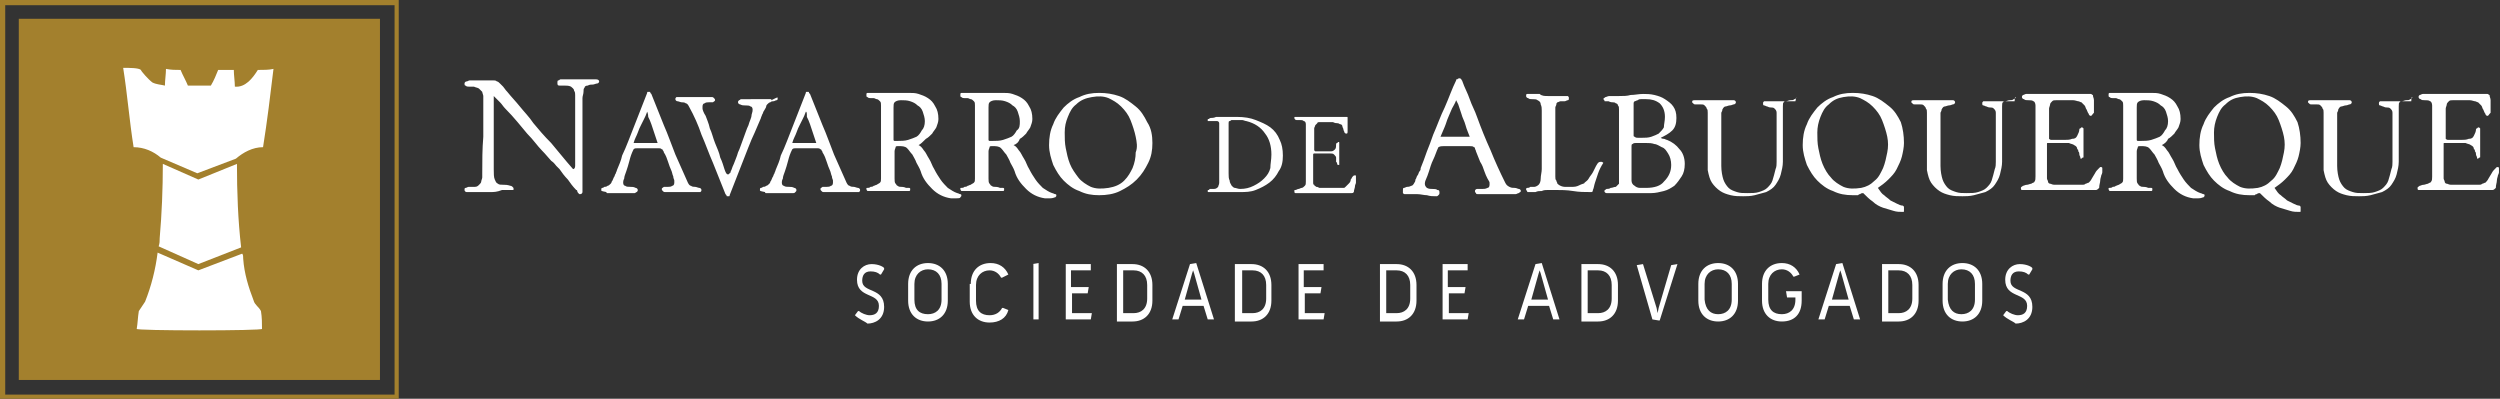 <svg id="Layer_1" xmlns="http://www.w3.org/2000/svg" viewBox="0 0 239.5 38.2"><rect x="0" y="0" width="239.5" height="38.2" fill="#333333" stroke="none"/><style>.st0{fill:#a3802d}.st1{fill:#fff}</style><path class="st0" d="M0 0v38.2h38.2V0H0zm37.8 37.8H.5V.5h37.3v37.3z"/><path class="st0" d="M1.8 1.8h34.6v34.6H1.8z"/><path class="st1" d="M19 25.3l4.1-1.6c-.3-2.6-.4-5.3-.4-8L19 17.2l-3.4-1.5c0 2.4-.1 4.8-.3 7.1 0 .3 0 .5-.1.8l3.8 1.7z"/><path class="st1" d="M25 29.8c-.2-.4-.6-.6-.7-1-.5-1.3-.9-2.6-1-4 0-.2 0-.4-.1-.5L19 25.9l-3.9-1.7c-.2 1.6-.6 3.2-1.2 4.7l-.6.9c-.1.6-.1 1.1-.2 1.7-.3.2 12.3.2 12 0 0-.5 0-1.1-.1-1.7zM24.7 6.7c-.5.8-1.2 1.7-2.2 1.6 0-.5-.1-1.1-.1-1.6h-1.5c-.2.5-.4 1-.7 1.5H18c-.2-.5-.5-1-.7-1.5-.5 0-.9 0-1.4-.1 0 .5-.1 1.1-.1 1.6-.4-.1-.8-.1-1.2-.3-.4-.3-1.1-1.1-1.1-1.2-.2-.2-1.1-.2-1.7-.2.4 2.5.6 5.1 1 7.6 1 0 1.9.4 2.6 1l3.5 1.5 3.7-1.4c.7-.6 1.6-1.1 2.6-1.1.4-2.5.7-5 1-7.5-.4.1-1 .1-1.5.1z"/><g><path class="st1" d="M47 18.4h-2.3c-.1 0-.2-.1-.2-.2s0-.2.1-.2.2-.1.3-.1h.6c.2 0 .3-.1.4-.2.1-.1.2-.2.2-.3 0-.1.1-.3.1-.4v-.4c0-1.2 0-2.3.1-3.5V9.6v-.4c0-.1-.1-.3-.1-.4l-.3-.3c-.1-.1-.3-.1-.5-.2h-.5c-.1 0-.2 0-.3-.1-.1 0-.1-.1-.1-.2s.1-.2.2-.2.2-.1.3-.1h2.2c.2 0 .3 0 .4.1.1 0 .2.1.3.2l.3.3c.1.1.2.3.4.5.4.5.8.9 1.2 1.4.4.5.9 1 1.3 1.6.5.6 1 1.2 1.7 1.9.6.7 1.3 1.6 2.1 2.5.1 0 .2-.1.2-.3v-1.8-2.3-2.3-.4c0-.1 0-.3-.1-.4 0-.2-.2-.3-.3-.4-.2-.1-.4-.1-.6-.1h-.5c-.2 0-.2-.1-.2-.3 0-.1 0-.2.1-.2s.1-.1.2-.1H57.1c.2 0 .3.1.3.2s-.1.2-.2.2-.3.1-.4.1c-.2 0-.3 0-.5.1-.2 0-.3.1-.3.2-.1.1-.1.2-.1.4s-.1.4-.1.6v9c0 .1-.1.2-.2.2h-.1l-.1-.1s-.1-.1-.1-.2-.1-.1-.1-.1c-.3-.3-.6-.7-.8-1-.3-.3-.6-.7-.8-1l-.1-.1-.2-.2c-.1-.1-.2-.3-.5-.5-.2-.2-.5-.6-.9-1s-.8-1-1.4-1.6c-.6-.7-1.2-1.5-2.1-2.4-.2-.2-.3-.4-.5-.6l-.6-.6v7c0 .4 0 .8.1 1 .1.2.1.3.3.4.1.1.3.1.5.1s.4 0 .7.1c.1 0 .2.1.2.1.1.1.1.1.1.2s0 .1-.1.1h-1c-.5.2-.8.2-1.1.2zM57.6 18.2c0-.1 0-.2.1-.2s.2-.1.2-.1c.1 0 .2 0 .3-.1.1 0 .2-.1.3-.2 0 0 .1-.1.1-.2.1-.1.1-.2.2-.4.1-.1.1-.3.2-.4 0-.1.1-.2.1-.3.2-.5.4-.9.5-1.4.2-.4.4-.9.6-1.4.3-.8.6-1.5.9-2.3.3-.8.6-1.5.9-2.3 0-.1 0-.1.1-.1h.1c.1 0 .1 0 .1.1l.1.1.6 1.5.6 1.5c.4.9.7 1.8 1.1 2.8l1.2 2.7c.1.2.2.3.3.3.1.1.3.1.4.1.1 0 .3.1.4.1.1 0 .2.1.2.2s0 .1-.1.2h-3.4c-.1 0-.1 0-.2-.1s-.1-.1-.1-.2.1-.1.2-.2h.4c.1 0 .3 0 .4-.1.1 0 .2-.1.2-.3v-.1-.1c0-.1-.1-.2-.1-.4-.1-.2-.1-.4-.2-.6-.1-.2-.2-.5-.3-.8-.1-.3-.2-.6-.4-.9 0-.1-.1-.2-.1-.2 0-.1-.1-.1-.1-.1-.1-.1-.2-.1-.3-.1h-2c-.2 0-.3 0-.4.1-.2.4-.3.7-.4 1.1-.1.4-.2.7-.3 1-.1.3-.2.5-.2.7-.1.2-.1.3-.1.4 0 .2.1.3.2.3.1.1.3.1.5.1s.3 0 .5.1c.1 0 .2.1.2.2s0 .1-.1.2c-.1 0-.1.1-.2.1h-2.6c-.1 0-.1 0-.1-.1-.5-.1-.5-.1-.5-.2zm4.4-7.5c-.1.3-.2.5-.3.7l-.3.6c-.1.2-.2.4-.3.7-.1.3-.3.6-.4 1H63l-.3-.9-.3-.9c-.1-.3-.2-.5-.3-.7 0-.3-.1-.5-.1-.5zM74.5 9.4c0 .1 0 .2-.1.2s-.2.1-.3.1c-.1 0-.2 0-.3.1-.1 0-.2.1-.3.2 0 0-.1.1-.1.2s-.1.2-.2.4c-.1.1-.1.3-.2.4 0 .1-.1.2-.1.3-.2.5-.4.9-.6 1.4-.2.4-.4.9-.6 1.4-.3.8-.6 1.5-.9 2.3-.3.8-.6 1.5-.9 2.3 0 .1 0 .1-.1.1h-.1c-.1 0-.1 0-.1-.1l-.1-.1-.6-1.5-.6-1.5c-.4-.9-.7-1.8-1.1-2.7-.3-.9-.7-1.8-1.2-2.7-.1-.2-.2-.3-.3-.3-.1-.1-.3-.1-.4-.1-.1 0-.3-.1-.4-.1-.1 0-.2-.1-.2-.2s0-.1.1-.2h3.4c.1 0 .1 0 .2.1s.1.1.1.2-.1.1-.2.2h-.4c-.1 0-.3 0-.4.1-.1 0-.2.1-.2.3v.2c0 .1.1.4.3.7.1.3.3.7.4 1.2.2.4.3.9.5 1.4.2.5.4.9.5 1.4.2.4.3.8.4 1.1.1.3.2.5.3.5h.1l.1-.1.1-.1v-.1c.1-.1.1-.3.3-.7.1-.3.3-.7.4-1.1.2-.4.3-.8.5-1.3s.3-.9.5-1.3c.1-.4.3-.7.3-1 .1-.3.1-.4.1-.5 0-.2-.1-.3-.2-.3-.1-.1-.3-.1-.5-.1s-.3 0-.5-.1c-.1 0-.2-.1-.2-.2s0-.1.1-.2c.1 0 .1-.1.2-.1H73.8c.1 0 .1 0 .1.1.6-.3.6-.3.6-.2zM72.8 18.2c0-.1 0-.2.1-.2s.2-.1.2-.1c.1 0 .2 0 .3-.1.1 0 .2-.1.3-.2 0 0 .1-.1.1-.2.1-.1.1-.2.2-.4.1-.1.1-.3.2-.4 0-.1.1-.2.1-.3.2-.5.4-.9.5-1.4.2-.4.4-.9.6-1.4.3-.8.6-1.5.9-2.3.3-.8.6-1.5.9-2.3 0-.1 0-.1.1-.1h.1c.1 0 .1 0 .1.1l.1.1.6 1.5.6 1.5c.4.9.7 1.8 1.1 2.8l1.2 2.7c.1.2.2.3.3.3.1.1.3.1.4.1.1 0 .3.1.4.1.1 0 .2.1.2.2s0 .1-.1.2h-3.4c-.1 0-.1 0-.2-.1s-.1-.1-.1-.2.1-.1.2-.2h.4c.1 0 .3 0 .4-.1.1 0 .2-.1.2-.3v-.1-.1c0-.1-.1-.2-.1-.4-.1-.2-.1-.4-.2-.6-.1-.2-.2-.5-.3-.8-.1-.3-.2-.6-.4-.9 0-.1-.1-.2-.1-.2 0-.1-.1-.1-.1-.1-.1-.1-.2-.1-.3-.1h-2c-.2 0-.3 0-.4.1-.2.4-.3.7-.4 1.1-.1.4-.2.7-.3 1-.1.3-.2.5-.2.7-.1.2-.1.3-.1.4 0 .2.1.3.2.3.1.1.3.1.5.1s.3 0 .5.1c.1 0 .2.1.2.2s0 .1-.1.2-.1.1-.2.1h-2.6c-.1 0-.1 0-.1-.1-.5-.1-.5-.1-.5-.2zm4.4-7.5c-.1.3-.2.5-.3.7l-.3.6c-.1.2-.2.4-.3.7-.1.3-.3.6-.4 1H78.2l-.3-.9-.3-.9c-.1-.3-.2-.5-.3-.7 0-.3 0-.5-.1-.5zM88 13.9c.2.1.3.2.5.5.2.2.3.5.5.8.2.3.3.7.5 1 .2.4.4.7.6 1 .2.3.5.6.7.8.3.2.6.4.9.5.1 0 .2.1.3.1.1 0 .1.1.1.1 0 .1 0 .1-.1.2 0 .1-.2.1-.4.1h-.5c-.7-.1-1.3-.4-1.8-.9s-.9-1-1.1-1.7c-.1-.3-.3-.6-.4-.8-.1-.3-.3-.6-.4-.8-.2-.2-.3-.4-.5-.6-.2-.2-.5-.2-.8-.2-.2 0-.3 0-.3.1s-.1.2-.1.4v2.6c0 .2 0 .4.1.5.1.1.1.2.2.2.1.1.2.1.3.1.1 0 .3 0 .5.1H87.1c.1 0 .1.1.1.1 0 .1 0 .2-.1.2h-4s-.1-.1-.1-.2 0-.1.1-.1.2 0 .3-.1c.1 0 .2 0 .3-.1.1 0 .2-.1.3-.1.1-.1.2-.1.3-.2.1-.1.1-.2.1-.4v-2.6-2.2-2.2c0-.2 0-.3-.1-.4-.1-.1-.2-.2-.3-.2-.1 0-.2-.1-.3-.1h-.3c-.1 0-.2 0-.3-.1-.1 0-.1-.1-.1-.2s0-.2.1-.2h4c.3 0 .6 0 .9.1.3.1.6.2.9.4.3.2.5.4.7.8.2.3.3.7.3 1.2 0 .3-.1.5-.2.8-.1.2-.3.4-.4.6-.2.2-.4.4-.6.5-.3.3-.5.5-.7.6zm.6-2.3c0-.3-.1-.6-.2-.9-.1-.3-.3-.5-.5-.6-.2-.2-.4-.3-.7-.4-.3-.1-.6-.1-.9-.1-.3 0-.5.1-.6.2-.1.1-.1.3-.1.5v3.1c0 .1.1.1.1.1h.3c.3 0 .7 0 1-.1.3-.1.6-.2.8-.3.2-.1.4-.4.5-.6.2-.2.3-.5.3-.9zM97.1 13.9c.2.1.3.2.5.5.2.2.3.5.5.8.2.3.3.7.5 1 .2.4.4.7.6 1 .2.3.5.6.7.8.3.2.6.4.9.5.1 0 .2.1.3.1.1 0 .1.1.1.1 0 .1 0 .1-.1.2-.1 0-.2.1-.5.1h-.5c-.7-.1-1.3-.4-1.8-.9s-.9-1-1.1-1.7c-.1-.3-.3-.6-.4-.8-.1-.3-.3-.6-.4-.8-.2-.2-.3-.4-.5-.6-.2-.2-.5-.2-.8-.2-.2 0-.3 0-.3.1s-.1.2-.1.4v2.6c0 .2 0 .4.1.5.1.1.1.2.2.2.1.1.2.1.3.1.1 0 .3 0 .5.1H96.1c.1 0 .1.1.1.1 0 .1 0 .2-.1.2h-4s-.1-.1-.1-.2 0-.1.1-.1.2 0 .3-.1c.1 0 .2 0 .3-.1.1 0 .2-.1.3-.1.1-.1.2-.1.3-.2.1-.1.1-.2.1-.4v-2.6-2.2-2.2c0-.2 0-.3-.1-.4-.1-.1-.2-.2-.3-.2-.1 0-.2-.1-.3-.1h-.3c-.1 0-.2 0-.3-.1-.1 0-.1-.1-.1-.2s0-.2.1-.2h4c.3 0 .6 0 .9.1.3.1.6.2.9.4.3.2.5.4.7.8.2.3.3.7.3 1.2 0 .3-.1.5-.2.8-.1.2-.3.4-.4.6-.2.2-.4.4-.6.5-.1.3-.3.5-.6.6zm.6-2.3c0-.3-.1-.6-.2-.9-.1-.3-.3-.5-.5-.6-.2-.2-.4-.3-.7-.4-.3-.1-.6-.1-.9-.1-.3 0-.5.1-.6.2-.1.1-.1.3-.1.5v3.1c0 .1.1.1.1.1h.3c.3 0 .7 0 1-.1s.6-.2.8-.3c.2-.1.4-.4.5-.6.3-.2.3-.5.3-.9zM110.4 13.7c0 .7-.1 1.3-.4 1.9-.3.6-.6 1.1-1.1 1.6-.5.5-1 .8-1.6 1.1-.6.3-1.3.4-2 .4s-1.3-.1-1.9-.4c-.6-.2-1.1-.6-1.5-1-.4-.4-.7-.9-1-1.5-.2-.6-.4-1.2-.4-1.9s.1-1.4.4-2c.2-.6.6-1.1 1-1.6.4-.4.9-.8 1.5-1 .6-.3 1.2-.4 1.9-.4s1.3.1 1.9.3c.6.2 1.1.6 1.6 1s.8.9 1.1 1.5c.4.6.5 1.3.5 2zm-1.6-.6c-.1-.5-.3-1.1-.5-1.6s-.5-.9-.9-1.3-.8-.6-1.2-.8c-.5-.2-1-.2-1.6-.1-.6.1-1.1.3-1.5.7-.4.3-.6.7-.8 1.2-.2.5-.3.9-.3 1.5 0 .5 0 1 .1 1.5s.2 1 .4 1.5.5.9.8 1.3c.3.4.8.7 1.2.9.5.2 1 .2 1.7.1.6-.1 1.1-.3 1.5-.7.4-.4.6-.8.8-1.2.2-.5.3-1 .3-1.5.2-.5.1-1 0-1.5zM122.9 14.9c0 .6-.1 1.1-.4 1.5-.2.4-.5.8-.9 1.1-.4.3-.8.5-1.3.7-.5.2-1 .2-1.5.2h-3c-.1 0-.1 0-.1-.1s0-.1.1-.1l.1-.1h.4c.2 0 .3-.1.4-.2 0-.1.1-.2.1-.4v-.2-.3-.6V13v-.3-.4-.3-.2c0-.1-.1-.2-.2-.2H115.7v-.1c0-.1 0-.1.1-.1 0 0 .1-.1.2-.1s.3 0 .5-.1h2c.7 0 1.3.1 1.8.3.5.2 1 .4 1.4.7.4.3.7.7.9 1.2.2.4.3.9.3 1.5zm-1.1-.1c0-.8-.2-1.5-.6-2-.4-.6-1-1-1.8-1.2-.1 0-.3-.1-.4-.1h-.7-.1-.2c-.1 0-.1.1-.2.1s-.1.1-.1.2v4.8c0 .3 0 .5.1.7 0 .2.1.3.2.5.1.1.2.2.3.2.1 0 .3.1.5.1.5 0 .9-.1 1.3-.3.4-.2.7-.4 1-.7.3-.3.5-.6.6-1 0-.4.1-.8.1-1.3zM129 12.8c-.1 0-.1 0-.2-.1 0-.1-.1-.2-.1-.3 0-.1-.1-.2-.1-.3 0-.1-.1-.2-.2-.2s-.1-.1-.3-.1c-.1 0-.2 0-.4-.1H126.5c-.2 0-.3 0-.3.1l-.2.2c0 .1-.1.2-.1.3v2.1l.1.1h1.5c.2 0 .3-.1.4-.2.1-.1.1-.3.1-.5 0 0 0-.1.1-.1l.1-.1c.1 0 .1 0 .1.1v2.1h-.1s-.1 0-.1-.1 0-.1-.1-.2v-.2-.2c0-.1-.1-.2-.2-.3-.1-.1-.2-.1-.4-.1h-.9-.6s-.1 0-.1.1v2.7c0 .1 0 .2.1.2 0 .1.1.1.2.2.1 0 .1 0 .3.1h2.3c.1 0 .1 0 .2-.1l.3-.3c.1-.1.2-.2.2-.4.1-.1.1-.2.2-.3.1-.1.1-.1.2-.1s.1 0 .1.1V17.5c0 .1-.1.2-.1.4 0 .1-.1.3-.1.5-.1.1-.1.1-.2.1H124.1c-.1 0-.1-.1-.1-.2s0-.1.1-.1.2-.1.3-.1c.1 0 .2-.1.3-.1.1 0 .2-.1.3-.2.1-.1.1-.2.1-.4v-.6-.7-.6-1.6-1.8-.1-.1c0-.2-.1-.3-.2-.3-.1-.1-.2-.1-.4-.1h-.3c-.1 0-.2-.1-.2-.2s0-.1.1-.1H129c.1 0 .1 0 .1.1V12.6c0 .1 0 .2-.1.2zM134.4 18.2c0-.1 0-.2.1-.2s.2-.1.3-.1c.1 0 .2 0 .4-.1.1 0 .2-.1.3-.3 0 0 .1-.1.1-.3.1-.1.1-.3.2-.4.1-.1.1-.3.2-.4.1-.1.1-.2.1-.3.2-.5.4-1 .6-1.6.2-.5.4-1 .6-1.6.4-.9.7-1.8 1.1-2.6.4-.9.7-1.8 1.1-2.6 0-.1 0-.1.1-.1 0 0 .1-.1.2-.1s.1 0 .2.1c0 .1.1.1.1.2.2.6.5 1.1.7 1.7s.5 1.1.7 1.7c.4 1.1.8 2.1 1.3 3.2.4 1 .9 2.1 1.4 3.1.1.2.2.3.4.4.2.1.3.1.5.1s.3.1.4.1c.1 0 .2.1.2.2s-.1.1-.2.2c-.1 0-.2.1-.3.1H141.6c-.1 0-.2 0-.2-.1-.1-.1-.1-.1-.1-.2s.1-.2.2-.2h.5c.2 0 .3 0 .5-.1.1 0 .2-.1.2-.3v-.1-.1c0-.1-.1-.2-.2-.4s-.2-.4-.3-.7c-.1-.3-.2-.6-.4-.9-.1-.3-.3-.7-.4-1 0-.1-.1-.2-.1-.3 0-.1-.1-.1-.1-.1-.1-.1-.2-.1-.4-.1h-2.5c-.2 0-.3 0-.5.1-.2.4-.3.8-.5 1.2-.2.4-.3.8-.4 1.1-.1.3-.2.6-.3.8-.1.2-.1.4-.1.4 0 .2.1.3.2.4.2.1.3.1.5.1s.4 0 .5.1c.2 0 .2.1.2.3 0 .1 0 .1-.1.2s-.1.1-.2.1c-.3 0-.6 0-.9-.1-.3 0-.6-.1-.9-.1h-1.2c-.1 0-.1 0-.2-.1v-.3zm5.1-8.6c-.1.3-.3.6-.4.8-.1.2-.2.5-.3.7-.1.2-.2.5-.3.8-.1.3-.3.7-.5 1.2H140.8c-.1-.3-.3-.7-.4-1.1-.1-.4-.3-.7-.4-1.1l-.3-.9-.2-.4zM148.3 9.2h1.9c.1.1.1.1.1.2s0 .2-.1.2-.2.1-.3.1h-.4c-.1 0-.2.1-.3.1-.1.1-.1.1-.1.2s-.1.2-.1.3v6.6c0 .2 0 .3.1.4 0 .1.1.2.1.3.2.2.5.3.7.3h.8c.3 0 .5-.1.7-.2.2-.1.4-.1.4-.2.1-.1.3-.2.4-.4.1-.2.3-.4.4-.6l.3-.6c.1-.2.2-.3.2-.3.1-.1.2-.1.3-.1.1 0 .2.1.2.1-.2.3-.4.7-.5 1l-.3.9c-.1.3-.1.5-.2.7 0 .2-.1.2-.2.2-.6 0-1.1 0-1.7-.1-.6-.1-1.2-.1-1.7-.1h-.7c-.2 0-.4 0-.6.1-.2 0-.4 0-.6.1h-.7c-.1 0-.1 0-.1-.1l-.1-.1c0-.1 0-.2.1-.2s.2 0 .3-.1h.4c.1 0 .3-.1.4-.2.1-.1.2-.3.2-.6s.1-.6.1-.9v-1V10.6c0-.2 0-.4-.1-.6 0-.2-.1-.3-.3-.4-.1-.1-.3-.1-.5-.1s-.3 0-.4-.1c-.1 0-.2-.1-.2-.2s0-.2.1-.2h1.2c.2.2.5.2.8.2zM161.4 15.7c0 .5-.1.9-.3 1.2-.2.3-.4.6-.7.9-.3.2-.6.4-1 .5-.4.1-.8.2-1.2.2h-.1-4.2c-.1 0-.2-.1-.2-.2s.1-.1.2-.2c.1 0 .3 0 .4-.1.2 0 .3-.1.5-.1l.3-.3v-.4-1-1.4-1.5-1.5-1.3c0-.2 0-.3-.1-.4 0-.1-.1-.2-.2-.2-.1-.1-.2-.1-.3-.1-.1 0-.2 0-.4-.1H153.8c-.1 0-.1 0-.1-.1l-.1-.1c0-.1.1-.1.2-.2.1 0 .2-.1.4-.1h.9c.4 0 .8 0 1.1-.1.4 0 .8-.1 1.2-.1.3 0 .7 0 1.1.1.4.1.7.2 1 .4.3.2.6.4.8.7.2.3.3.6.3 1.1 0 .5-.1.9-.4 1.2-.3.3-.7.5-1.1.7 0 0 .1.1.3.1.1 0 .2.1.3.1.5.2.9.5 1.2.9.3.3.5.8.5 1.4zm-1.3.1c0-.4-.1-.8-.3-1.1-.2-.3-.3-.5-.6-.6-.2-.1-.5-.3-.7-.3-.3-.1-.5-.1-.8-.1h-1c-.1 0-.2 0-.3.1-.1 0-.1.1-.1.3v3.2c0 .2.1.4.3.5.1.1.3.2.5.2h.6c.8 0 1.4-.2 1.7-.6.5-.5.7-1 .7-1.6zm-.6-4.6c0-.6-.2-1-.5-1.3-.4-.3-.8-.4-1.3-.4h-.5c-.1 0-.2 0-.3.1-.1 0-.2.1-.3.1-.1.1-.1.1-.1.3v3s0 .1.1.1c.1.1.2.1.3.1h.4c.3 0 .6 0 .9-.1.3-.1.5-.2.7-.3.2-.2.4-.4.5-.6 0-.3.1-.6.1-1zM172.1 9.3c0 .1-.1.2-.2.2-.1.1-.2.1-.4.1-.1 0-.3.1-.4.1-.1 0-.2 0-.2.1-.1 0-.1.2-.1.4V15.5c0 .4-.1.8-.2 1.2-.1.4-.3.7-.5 1-.2.3-.5.5-.9.7-.4.1-.7.2-1.1.3-.4.1-.8.1-1.1.1-.4 0-.8 0-1.2-.1-.4-.1-.7-.2-1-.4-.3-.2-.6-.5-.8-.8-.2-.3-.3-.7-.4-1.2v-.2-.7-2.1-2.1-.4c0-.2 0-.3-.1-.4 0-.1-.1-.2-.2-.3-.1-.1-.2-.1-.4-.1h-.1-.4c-.1 0-.1 0-.2-.1l-.1-.1c0-.2.1-.2.3-.2H166.1c.1 0 .2.1.2.2s-.1.2-.2.2-.2.1-.4.1c-.1 0-.3.1-.4.1-.1 0-.2.1-.3.3 0 .1 0 .1-.1.3v5.1c0 .5.1 1 .2 1.3.1.3.3.6.5.8.2.2.5.3.8.4.3.1.6.1 1 .1s.8 0 1.1-.1c.3-.1.6-.2.8-.4.2-.2.4-.4.5-.7.1-.3.2-.7.3-1.1.1-.2.1-.5.1-.7v-2.7-.7-.7-.6c0-.2-.1-.3-.2-.4-.1-.1-.2-.1-.3-.1-.1 0-.2 0-.4-.1-.1 0-.2-.1-.3-.1-.1 0-.1-.1-.1-.2s0-.1.1-.2h3c.1-.5.1-.4.1-.4zM182.4 13.7c0 .4-.1.9-.2 1.3s-.3.8-.5 1.2c-.2.4-.5.7-.8 1-.3.3-.7.6-1 .8.2.3.4.6.6.7.2.2.4.3.6.5l.6.3c.2.1.4.2.6.2l.1.1v.4c0 .1 0 .1-.1.1-.3 0-.6 0-.9-.1-.3-.1-.7-.2-1-.3-.3-.1-.7-.3-1-.6-.3-.2-.6-.5-.9-.8-.1 0-.2 0-.3.1-.1 0-.1 0-.2.1h-.5c-.7 0-1.3-.1-1.9-.4-.6-.2-1.1-.6-1.5-1-.4-.4-.7-.9-1-1.5-.2-.6-.4-1.2-.4-1.9s.1-1.4.4-2c.2-.6.6-1.1 1-1.6.4-.4.9-.8 1.5-1 .6-.3 1.2-.4 1.9-.4s1.3.1 1.9.3c.6.2 1.1.6 1.6 1s.8.9 1.1 1.5c.2.6.3 1.3.3 2zm-1.6-.6c-.1-.5-.3-1.1-.5-1.6s-.5-.9-.9-1.3-.8-.6-1.2-.8c-.5-.2-1-.2-1.6-.1-.6.1-1 .3-1.4.7-.4.3-.6.7-.8 1.2-.2.5-.3 1-.3 1.5s0 1 .1 1.5.2 1 .4 1.5.5 1 .8 1.3c.3.4.8.7 1.2.9.5.2 1 .2 1.7.1.5-.1.9-.3 1.3-.7.4-.3.6-.8.8-1.2.2-.5.3-1 .4-1.5.1-.5.1-1 0-1.5zM193.1 9.3c0 .1-.1.2-.2.2-.1.1-.2.1-.4.1-.1 0-.3.1-.4.1-.1 0-.2 0-.2.1-.1 0-.1.2-.1.4V15.5c0 .4-.1.8-.2 1.2-.1.4-.3.7-.5 1-.2.3-.5.5-.9.7-.4.1-.7.2-1.1.3-.4.1-.8.1-1.1.1-.4 0-.8 0-1.2-.1-.4-.1-.7-.2-1-.4-.3-.2-.6-.5-.8-.8-.2-.3-.3-.7-.4-1.2v-.2-.7-2.1-2.1-.4c0-.2 0-.3-.1-.4 0-.1-.1-.2-.2-.3-.1-.1-.2-.1-.4-.1h-.1-.4c-.1 0-.1 0-.2-.1l-.1-.1c0-.2.1-.2.3-.2H187.1c.1 0 .2.1.2.2s-.1.2-.2.2-.2.1-.4.1c-.1 0-.3.1-.4.1-.1 0-.2.1-.3.3 0 .1 0 .1-.1.3v5.1c0 .5.1 1 .2 1.3.1.3.3.6.5.8.2.2.5.3.8.4.3.1.6.1 1 .1s.8 0 1.1-.1c.3-.1.6-.2.8-.4.2-.2.4-.4.5-.7.1-.3.2-.7.3-1.1.1-.2.1-.5.1-.7v-2.7-.7-.7-.6c0-.2-.1-.3-.2-.4-.1-.1-.2-.1-.3-.1-.1 0-.2 0-.4-.1-.1 0-.2-.1-.3-.1-.1 0-.1-.1-.1-.2s0-.1.1-.2h3c0-.5.1-.4.1-.4zM200.3 11.1c-.1 0-.2-.1-.2-.2-.1-.1-.1-.2-.2-.4-.1-.1-.1-.3-.2-.4l-.3-.3c-.1 0-.2-.1-.3-.1-.1 0-.3-.1-.5-.1H197c-.2 0-.3 0-.4.1-.1.1-.2.2-.2.3 0 .1-.1.3-.1.4V13.3s.1.1.2.1h1.3c.2 0 .5 0 .7-.1.3 0 .4-.1.5-.3.1-.2.2-.4.2-.6 0-.1.1-.1.1-.1l.1-.1c.1 0 .1 0 .2.1V15c0 .1 0 .1-.1.1l-.1.1c-.1 0-.1 0-.1-.1s-.1-.2-.1-.3c0-.1 0-.2-.1-.3 0-.1 0-.2-.1-.2 0-.2-.1-.3-.3-.4-.1-.1-.3-.1-.5-.2H197h-.8c-.1 0-.1 0-.1.1v3.3c0 .1.1.2.1.3 0 .1.1.2.2.2s.2.1.4.1H199.5c.1 0 .2 0 .3-.1.1 0 .2-.1.3-.1.1-.1.2-.2.3-.4.1-.2.2-.3.3-.5.1-.2.2-.3.3-.4l.2-.2c.1 0 .2 0 .2.1v.4s0 .1-.1.3c0 .1-.1.3-.1.5s-.1.4-.1.7c-.1.1-.2.2-.3.2H193.7c-.1 0-.1-.1-.1-.2s.1-.1.2-.2c.1 0 .2-.1.4-.1.1 0 .3-.1.4-.1.1-.1.3-.1.3-.2.1-.1.1-.3.1-.5v-.8-.8-.7-2V10.3v-.1-.1c0-.2-.1-.4-.2-.4-.1-.1-.3-.1-.5-.1s-.3 0-.4-.1c-.1 0-.2-.1-.2-.2s0-.1.1-.2c.1 0 .2-.1.3-.1H200.3c.1 0 .1.1.2.1 0 .2.1.3.1.5v1.2c-.2.2-.2.3-.3.3zM207.1 13.9c.2.1.3.2.5.5.2.2.3.5.5.8.2.3.3.7.5 1 .2.4.4.7.6 1 .2.3.5.6.7.8.3.2.6.4.9.5.1 0 .2.1.3.1.1 0 .1.1.1.1 0 .1 0 .1-.1.2-.1 0-.2.1-.5.1h-.5c-.7-.1-1.3-.4-1.8-.9s-.9-1-1.1-1.7c-.1-.3-.3-.6-.4-.8-.1-.3-.3-.6-.4-.8-.2-.2-.3-.4-.5-.6-.2-.2-.5-.2-.8-.2-.2 0-.3 0-.3.1s-.1.2-.1.4v2.6c0 .2 0 .4.1.5.1.1.1.2.2.2.1.1.2.1.3.1.1 0 .3 0 .5.1H206.1c.1 0 .1.1.1.1 0 .1 0 .2-.1.2h-4s-.1-.1-.1-.2 0-.1.1-.1.2 0 .3-.1c.1 0 .2 0 .3-.1.1 0 .2-.1.3-.1.1-.1.2-.1.3-.2.1-.1.1-.2.1-.4v-2.6-2.2-2.2c0-.2 0-.3-.1-.4-.1-.1-.2-.2-.3-.2-.1 0-.2-.1-.3-.1h-.3c-.1 0-.2 0-.3-.1-.1 0-.1-.1-.1-.2s0-.2.1-.2h4c.3 0 .6 0 .9.1.3.1.6.2.9.4.3.2.5.4.7.8.2.3.3.7.3 1.2 0 .3-.1.5-.2.8-.1.2-.3.4-.4.6-.2.2-.4.4-.6.5-.1.3-.4.5-.6.6zm.6-2.3c0-.3-.1-.6-.2-.9-.1-.3-.3-.5-.5-.6-.2-.2-.4-.3-.7-.4-.3-.1-.6-.1-.9-.1-.3 0-.5.1-.6.2-.1.1-.1.3-.1.5v3.1c0 .1.1.1.1.1h.3c.3 0 .7 0 1-.1.3-.1.6-.2.8-.3.2-.1.4-.4.5-.6.2-.2.3-.5.3-.9zM220.4 13.7c0 .4-.1.9-.2 1.3s-.3.8-.5 1.2c-.2.4-.5.7-.8 1-.3.3-.7.6-1 .8.2.3.4.6.6.7.2.2.4.3.6.5l.6.3c.2.1.4.2.6.2l.1.1v.4c0 .1 0 .1-.1.1-.3 0-.6 0-.9-.1-.3-.1-.7-.2-1-.3-.3-.1-.7-.3-1-.6-.3-.2-.6-.5-.9-.8-.1 0-.2 0-.3.1-.1 0-.1 0-.2.1h-.5c-.7 0-1.3-.1-1.9-.4-.6-.2-1.1-.6-1.5-1-.4-.4-.7-.9-1-1.5-.2-.6-.4-1.2-.4-1.9s.1-1.4.4-2c.2-.6.6-1.1 1-1.6.4-.4.9-.8 1.5-1 .6-.3 1.2-.4 1.9-.4s1.3.1 1.9.3c.6.2 1.1.6 1.6 1s.8.9 1.1 1.5c.2.6.3 1.3.3 2zm-1.6-.6c-.1-.5-.3-1.1-.5-1.6s-.5-.9-.9-1.3-.8-.6-1.2-.8c-.5-.2-1-.2-1.6-.1-.6.1-1 .3-1.4.7-.4.3-.6.7-.8 1.2-.2.5-.3 1-.3 1.5s0 1 .1 1.5.2 1 .4 1.5.5 1 .8 1.3c.3.4.8.7 1.2.9.5.2 1 .2 1.7.1.5-.1.9-.3 1.3-.7.4-.3.6-.8.8-1.2.2-.5.3-1 .4-1.5.1-.5.1-1 0-1.5zM231.1 9.3c0 .1-.1.2-.2.2-.1.1-.2.1-.4.1-.1 0-.3.1-.4.1-.1 0-.2 0-.2.1-.1 0-.1.2-.1.4V15.5c0 .4-.1.8-.2 1.2-.1.4-.3.7-.5 1-.2.3-.5.5-.9.7-.4.1-.7.2-1.1.3-.4.1-.8.1-1.1.1-.4 0-.8 0-1.2-.1-.4-.1-.7-.2-1-.4-.3-.2-.6-.5-.8-.8-.2-.3-.3-.7-.4-1.2v-.2-.7-2.1-2.1-.4c0-.2 0-.3-.1-.4 0-.1-.1-.2-.2-.3-.1-.1-.2-.1-.4-.1h-.1-.4c-.1 0-.1 0-.2-.1l-.1-.1c0-.2.1-.2.3-.2H225.1c.1 0 .2.1.2.2s-.1.2-.2.2-.2.1-.4.1c-.1 0-.3.1-.4.1-.1 0-.2.1-.3.3 0 .1 0 .1-.1.3v5.1c0 .5.1 1 .2 1.3.1.3.3.6.5.8.2.2.5.3.8.4.3.1.6.1 1 .1s.8 0 1.1-.1c.3-.1.6-.2.8-.4.2-.2.4-.4.5-.7.1-.3.2-.7.3-1.1.1-.2.1-.5.1-.7v-2.7-.7-.7-.6c0-.2-.1-.3-.2-.4-.1-.1-.2-.1-.3-.1-.1 0-.2 0-.4-.1-.1 0-.2-.1-.3-.1-.1 0-.1-.1-.1-.2s0-.1.1-.2h3c0-.5.1-.4.1-.4zM238.3 11.1c-.1 0-.2-.1-.2-.2-.1-.1-.1-.2-.2-.4-.1-.1-.1-.3-.2-.4l-.3-.3c-.1 0-.2-.1-.3-.1-.1 0-.3-.1-.5-.1H235c-.2 0-.3 0-.4.1-.1.1-.2.2-.2.3 0 .1-.1.3-.1.4V13.3s.1.1.2.1h1.3c.2 0 .5 0 .7-.1.3 0 .4-.1.5-.3.1-.2.2-.4.2-.6 0-.1.1-.1.1-.1l.1-.1c.1 0 .1 0 .2.1V15c0 .1 0 .1-.1.1l-.1.1c-.1 0-.1 0-.1-.1s-.1-.2-.1-.3c0-.1 0-.2-.1-.3 0-.1 0-.2-.1-.2 0-.2-.1-.3-.3-.4-.1-.1-.3-.1-.5-.2H235h-.8c-.1 0-.1 0-.1.1v3.3c0 .1.1.2.1.3 0 .1.1.2.2.2s.2.1.4.1H237.5c.1 0 .2 0 .3-.1.1 0 .2-.1.3-.1.1-.1.2-.2.3-.4.1-.2.2-.3.3-.5.1-.2.2-.3.3-.4l.2-.2c.1 0 .2 0 .2.1v.4s0 .1-.1.3c0 .1-.1.3-.1.5s-.1.4-.1.7c-.1.1-.2.2-.3.2H231.7c-.1 0-.1-.1-.1-.2s.1-.1.2-.2c.1 0 .2-.1.4-.1.1 0 .3-.1.4-.1.1-.1.3-.1.3-.2.1-.1.1-.3.1-.5v-.8-.8-.7-2V10.3v-.1-.1c0-.2-.1-.4-.2-.4-.1-.1-.3-.1-.5-.1s-.3 0-.4-.1c-.1 0-.2-.1-.2-.2s0-.1.1-.2c.1 0 .2-.1.3-.1H238.3c.1 0 .1.1.2.1 0 .2.1.3.1.5v1.2c-.2.2-.2.3-.3.3z"/><g><path class="st1" d="M81.9 30.2l.3-.4h.1c.2.2.7.4 1 .4.5 0 .9-.2.9-.9 0-1.3-2.1-.7-2.1-2.5 0-1 .7-1.5 1.4-1.5s1.2.3 1.2.4v.1l-.3.5h-.1c-.2-.2-.5-.3-.9-.3-.6 0-.8.4-.8.9 0 1.2 2.1.6 2.1 2.5 0 1.2-.9 1.6-1.6 1.6-.2-.2-.8-.4-1.2-.8zM87 27.2c0-1.3.8-2 1.9-2s1.9.7 1.9 2v1.6c0 1.3-.8 2-1.9 2s-1.9-.7-1.9-2v-1.6zm1.9 2.9c.7 0 1.3-.4 1.3-1.4v-1.5c0-.9-.5-1.4-1.3-1.4-.7 0-1.3.5-1.3 1.4v1.5c0 1 .5 1.4 1.3 1.4zM93 27.2c0-1.3.8-2 1.9-2 .8 0 1.4.4 1.7 1.1l-.6.3h-.1c-.2-.4-.6-.7-1.1-.7-.7 0-1.3.5-1.3 1.4v1.5c0 1 .5 1.4 1.3 1.4.6 0 1-.3 1.2-.7h.1l.5.2c-.2.8-.9 1.2-1.8 1.2-1.1 0-1.9-.7-1.9-2v-1.7zM98.9 25.3l.6-.1v5.4H99v-5.3zM102 25.3h2.5v.6h-1.9v1.6h1.7l-.1.6h-1.5V30h1.9l-.1.6h-2.4v-5.3zM106.9 25.3h1.6c1.1 0 1.9.7 1.9 2v1.5c0 1.3-.8 2-1.9 2H107v-5.5zm1.7 4.7c.7 0 1.3-.4 1.3-1.4v-1.3c0-.9-.5-1.4-1.3-1.4h-1V30h1zM114 25.3l.6-.1 1.7 5.4h-.6l-.4-1.3h-2l-.4 1.3h-.6l1.7-5.3zm1.1 3.4l-.7-2.5-.1-.3-.1.3-.7 2.5h1.6zM118.3 25.3h1.6c1.1 0 1.9.7 1.9 2v1.5c0 1.3-.8 2-1.9 2h-1.6v-5.5zM120 30c.7 0 1.3-.4 1.3-1.4v-1.3c0-.9-.5-1.4-1.3-1.4h-1V30h1zM124.3 25.3h2.5v.6h-1.9v1.6h1.7l-.1.6H125V30h1.9l-.1.6h-2.4v-5.3zM132.2 25.3h1.6c1.1 0 1.9.7 1.9 2v1.5c0 1.3-.8 2-1.9 2h-1.6v-5.5zm1.6 4.7c.7 0 1.3-.4 1.3-1.4v-1.3c0-.9-.5-1.4-1.3-1.4h-1V30h1zM138.1 25.3h2.5v.6h-1.9v1.6h1.7l-.1.6h-1.5V30h1.9l-.1.6h-2.4v-5.3zM147.1 25.3l.6-.1 1.7 5.4h-.6l-.4-1.3h-2l-.4 1.3h-.6l1.7-5.3zm1.2 3.4l-.7-2.5-.1-.3-.1.3-.7 2.5h1.6zM151.5 25.3h1.6c1.1 0 1.9.7 1.9 2v1.5c0 1.3-.8 2-1.9 2h-1.6v-5.5zm1.6 4.7c.7 0 1.3-.4 1.3-1.4v-1.3c0-.9-.5-1.4-1.3-1.4h-1V30h1zM156.8 25.4l.6-.1 1.3 4.2.1.5.1-.5 1.2-4.1.6-.1-1.7 5.4h-.1l-.6-.1-1.5-5.2zM162.7 27.2c0-1.3.8-2 1.9-2 1.1 0 1.9.7 1.9 2v1.6c0 1.3-.8 2-1.9 2-1.1 0-1.9-.7-1.9-2v-1.6zm1.9 2.9c.7 0 1.3-.4 1.3-1.4v-1.5c0-.9-.5-1.4-1.3-1.4-.7 0-1.3.5-1.3 1.4v1.5c.1 1 .6 1.4 1.3 1.4zM168.8 27.2c0-1.3.8-2 1.9-2 .8 0 1.4.4 1.7 1.1l-.5.2h-.1c-.2-.4-.6-.7-1.1-.7-.7 0-1.3.5-1.3 1.4v1.5c0 1 .5 1.4 1.3 1.4.7 0 1.3-.4 1.3-1.4v-.2h-.8l-.1-.6h1.5v.9c0 1.3-.7 2-1.9 2-1.1 0-1.9-.7-1.9-2v-1.6zM175.9 25.3l.6-.1 1.7 5.4h-.6l-.4-1.3h-2l-.4 1.3h-.6l1.7-5.3zm1.2 3.4l-.7-2.5-.1-.3-.1.3-.7 2.5h1.6zM180.3 25.3h1.6c1.1 0 1.9.7 1.9 2v1.5c0 1.3-.8 2-1.9 2h-1.6v-5.5zm1.6 4.7c.7 0 1.3-.4 1.3-1.4v-1.3c0-.9-.5-1.4-1.3-1.4h-1V30h1zM186.1 27.2c0-1.3.8-2 1.9-2 1.1 0 1.9.7 1.9 2v1.6c0 1.3-.8 2-1.9 2-1.1 0-1.9-.7-1.9-2v-1.6zm1.8 2.9c.7 0 1.3-.4 1.3-1.4v-1.5c0-.9-.5-1.4-1.3-1.4-.7 0-1.3.5-1.3 1.4v1.5c.1 1 .6 1.4 1.3 1.4zM191.9 30.2l.3-.4h.1c.2.2.7.4 1 .4.5 0 .9-.2.9-.9 0-1.3-2.1-.7-2.1-2.5 0-1 .7-1.5 1.4-1.5s1.2.3 1.2.4v.1l-.3.5h-.1c-.2-.2-.5-.3-.9-.3-.6 0-.8.4-.8.9 0 1.2 2.1.6 2.1 2.5 0 1.2-.9 1.6-1.6 1.6-.2-.2-.8-.4-1.2-.8z"/></g></g></svg>